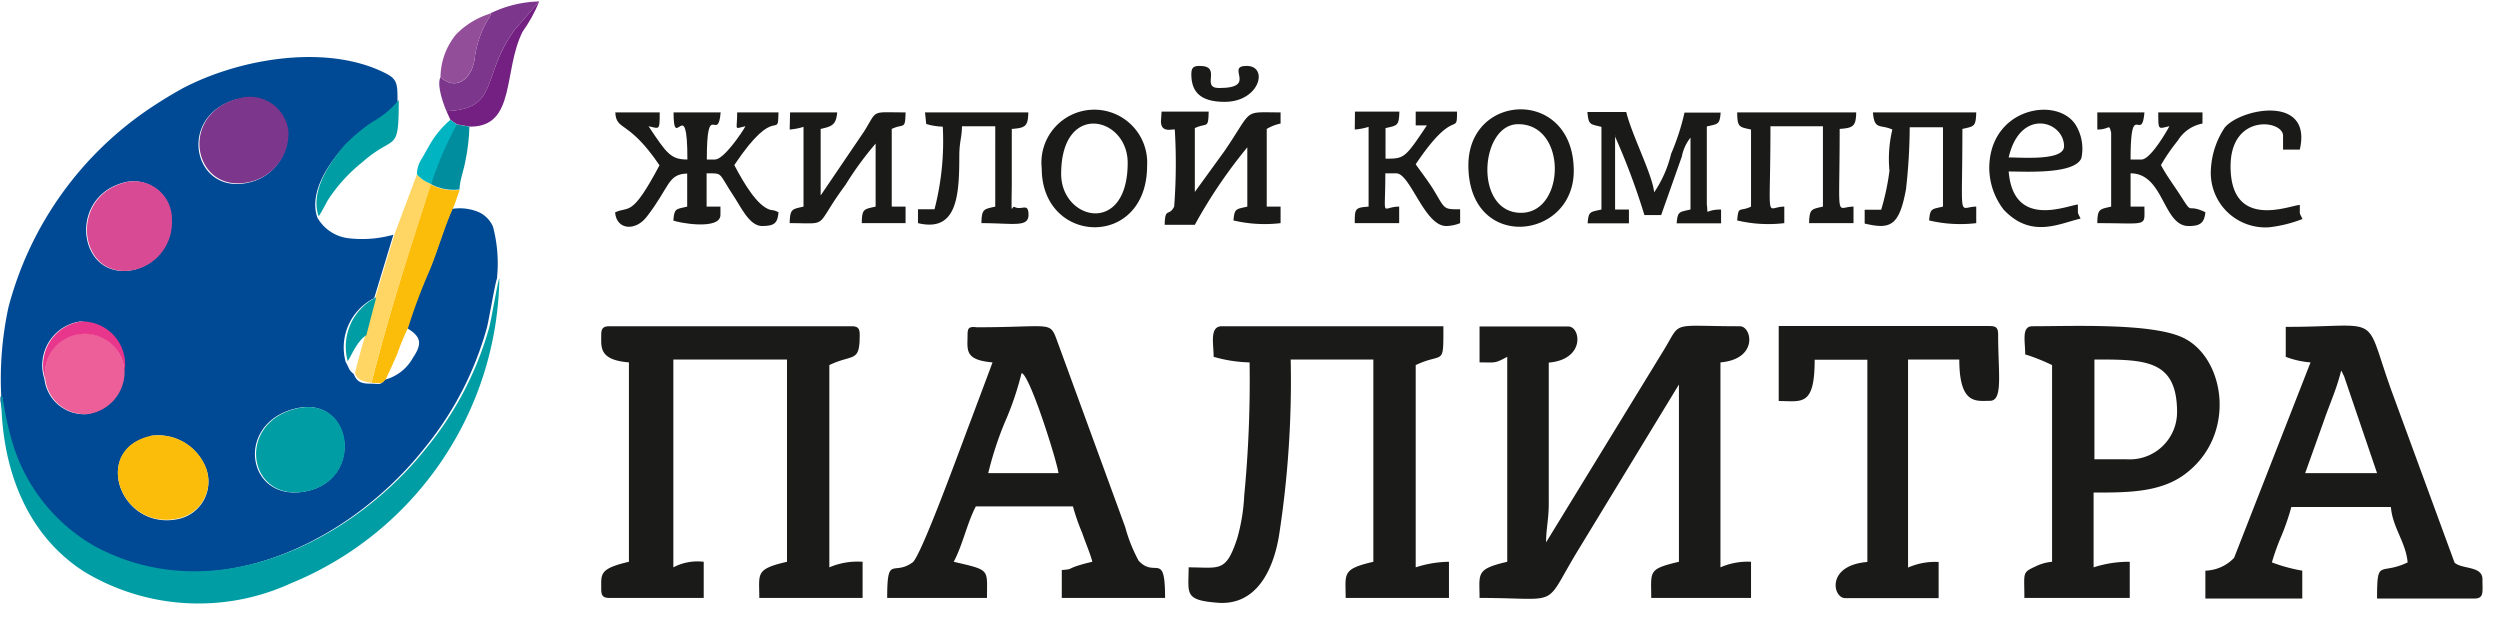 <svg width="121" height="30" fill="none" xmlns="http://www.w3.org/2000/svg"><path fill-rule="evenodd" clip-rule="evenodd" d="M7.27 21.1a2.48 2.48 0 012.64 1.43 1.84 1.84 0 01-1.32 2.6c-2.78.54-4.16-3.36-1.32-4v-.03zm7-1.32c2.78-.7 3.39 3.43.53 4-2.86.57-3.47-3.27-.53-4zM2.15 18.34a2.14 2.14 0 011.73-2.78 2.27 2.27 0 01.35 4.48 1.93 1.93 0 01-2.08-1.7zM6.1 8.81a1.82 1.82 0 012.18 1.84 2.35 2.35 0 01-1.82 2.41c-2.69.57-3.26-3.6-.36-4.25zm5.39-4a1.88 1.88 0 012.43 1.58 2.4 2.4 0 01-1.74 2.41c-2.82.81-3.71-3.21-.69-4v.01zM.02 19.21a.13.13 0 010 .08v.08c.116.772.29 1.534.52 2.28a8.6 8.6 0 003.93 4.83c5.75 3.09 12.44-.18 16.09-4.81a15.92 15.92 0 003-5.79c.09-.32.42-2.27.49-2.38a6.938 6.938 0 00-.19-2.53 1.38 1.38 0 00-.66-.69 2.35 2.35 0 00-1.31-.17c-.39.85-.71 2-1.09 2.91a28.124 28.124 0 00-1.1 2.86c.68.41.75.75.29 1.43a2.19 2.19 0 01-1.37 1.07c-.22.28-.22.19-.7.19s-.66-.12-.8-.47c-.26-.2-.21-.28-.39-.58a2.67 2.67 0 011.38-3.09l.93-3.07c-.709.2-1.45.257-2.18.17a2 2 0 01-1.5-1c-.45-1.3.7-2.78 1.26-3.39a8.95 8.95 0 011.31-1.1 4.5 4.5 0 001.31-1.08c0-1 0-1.16-.8-1.52-2.78-1.28-6.84-.61-9.59.83-.51.28-1 .58-1.5.91a16.71 16.71 0 00-6.94 9.69 16.44 16.44 0 00-.35 4.3l-.04.04z" fill="#004994"/><path fill-rule="evenodd" clip-rule="evenodd" d="M71.61 17.54c.81 0 .72.06 1.34-.27v9.92c-1.54.36-1.34.56-1.34 1.75 4.09 0 3 .57 4.83-2.41l4.82-7.92v8.58c-1.52.36-1.34.45-1.34 1.75h4.83v-1.75a3.242 3.242 0 00-1.48.27v-9.92c1.85-.16 1.52-1.75.94-1.75-3.42 0-2.8-.29-3.68 1.15l-5.7 9.31c0-.68.14-1.13.13-2v-6.7c1.78-.15 1.55-1.75.94-1.75h-4.29v1.74zM29.1 16.2c0 .62-.11 1.22 1.34 1.34v9.65c-1.45.34-1.34.58-1.34 1.34 0 .31.1.41.4.41h4.56v-1.75a2.51 2.51 0 00-1.47.27V17.4h5.5v9.79c-1.55.36-1.34.56-1.34 1.75h5v-1.75a3.46 3.46 0 00-1.61.27v-9.79c1.17-.56 1.47-.09 1.47-1.47 0-.31-.09-.41-.4-.41H29.5c-.3 0-.4.1-.4.41z" fill="#1A1A18"/><path fill-rule="evenodd" clip-rule="evenodd" d="M.06 19.17c0 3.45 1.18 6.67 4 8.49a10.71 10.71 0 0010 .58 16.24 16.24 0 0010.11-14.78c-.07.11-.4 2.06-.49 2.38a15.921 15.921 0 01-3 5.79c-3.65 4.63-10.34 7.9-16.09 4.81a8.6 8.6 0 01-3.93-4.83 15.762 15.762 0 01-.52-2.28v-.08a.13.13 0 00-.08-.08z" fill="#009EA4"/><path fill-rule="evenodd" clip-rule="evenodd" d="M58.74 17.27a6.795 6.795 0 001.74.27 57.996 57.996 0 01-.26 6.45 8.998 8.998 0 01-.34 2.07c-.55 1.67-.85 1.4-2.35 1.4 0 1.26-.24 1.58 1.37 1.71 1.9.17 2.72-1.57 3-3.22.44-2.828.63-5.689.57-8.55h4v9.79c-1.54.36-1.34.56-1.34 1.75h5v-1.75a5.41 5.41 0 00-1.61.27v-9.79c1.37-.65 1.34.12 1.34-1.88H59.14c-.61 0-.4.84-.4 1.48zm54.57.67c.1.14 0 0 .14.26l1.6 4.7h-3.48l.88-2.46c.3-.88.65-1.62.86-2.5zm-2.68-.67a4.23 4.23 0 001.2.27l-3.7 9.46a1.999 1.999 0 01-1.39.62v1.35h4.69v-1.35a8.012 8.012 0 01-1.47-.4c.126-.436.28-.864.46-1.28.19-.456.35-.924.48-1.4h4.82c.08 1 .72 1.69.81 2.68-1.35.65-1.48-.24-1.48 1.75h4.69c.5 0 .41-.29.41-.94 0-.65-1-.47-1.35-.8l-3.06-8.34c-1.37-3.82-.36-3.07-5.11-3.07v1.45zm-61.15.8c.46.34 1.71 4.38 1.75 4.83h-3.4c.201-.83.465-1.642.79-2.43a14.49 14.49 0 00.82-2.4h.04zm-2.65-1.87c0 .74-.17 1.22 1.21 1.34l-1.06 2.83c-.34.87-2.39 6.55-2.81 6.85-.94.68-1.23-.4-1.23 1.72h4.83c0-1.42.18-1.33-1.61-1.75.43-.8.65-1.88 1.07-2.68h4.7c.122.44.272.87.45 1.29.16.47.39 1 .49 1.39-.26.06-.46.11-.74.2-.45.15-.22.16-.74.2v1.35h5c0-2.3-.47-.93-1.28-1.8a7.483 7.483 0 01-.65-1.63l-3.29-9c-.37-1-.22-.67-3.9-.67-.38-.05-.44.05-.44.36zm56.15 6.03h-1.61V17.4c2.46 0 4 0 4 2.55a2.288 2.288 0 01-2.42 2.28h.03zm-5-5.09c.46.143.907.32 1.34.53v9.52a2.26 2.26 0 00-.83.24c-.63.29-.51.29-.51 1.51h5.1v-1.75a5.502 5.502 0 00-1.75.27v-3.62c1.63 0 3.19 0 4.38-.86 2.57-1.87 2-5.61 0-6.61-1.47-.75-5.39-.58-7.34-.58-.54 0-.35.72-.35 1.35h-.04zm-11.89 2.27c1.11 0 1.74.29 1.74-2h2.55v9.79c-2 .16-1.68 1.75-1.07 1.75h4.52V27.2a3.239 3.239 0 00-1.48.27V17.4h2.48c0 2.21.83 2 1.48 2s.4-1.32.4-3.21c0-.31-.09-.41-.4-.41H86.09v3.63z" fill="#1A1A18"/><path fill-rule="evenodd" clip-rule="evenodd" d="M14.31 19.78c-2.94.74-2.29 4.57.53 4 2.82-.57 2.25-4.7-.53-4z" fill="#009EA4"/><path fill-rule="evenodd" clip-rule="evenodd" d="M7.27 21.1c-2.84.67-1.46 4.57 1.32 4a1.84 1.84 0 001.32-2.6 2.48 2.48 0 00-2.64-1.4z" fill="#FCBC0A"/><path fill-rule="evenodd" clip-rule="evenodd" d="M11.53 4.77c-3 .78-2.13 4.8.69 4a2.4 2.4 0 001.74-2.41 1.88 1.88 0 00-2.43-1.59z" fill="#7C368C"/><path fill-rule="evenodd" clip-rule="evenodd" d="M6.14 8.81c-2.9.65-2.33 4.82.36 4.25a2.35 2.35 0 001.82-2.41 1.82 1.82 0 00-2.18-1.84z" fill="#D94A95"/><path fill-rule="evenodd" clip-rule="evenodd" d="M2.19 18.34a1.93 1.93 0 002.08 1.7A2.06 2.06 0 006.03 18a1.93 1.93 0 10-3.84.34z" fill="#EC5F98"/><path fill-rule="evenodd" clip-rule="evenodd" d="M17.98 18.53c.48 0 .48.09.7-.19.2-.44.36-.77.55-1.22.154-.436.33-.863.53-1.28A28.47 28.47 0 0120.83 13c.38-.94.7-2.06 1.09-2.91.15-.34.21-.58.33-.9a2.32 2.32 0 01-1.41-.27c-1.01 3.17-2.01 6.23-2.86 9.61z" fill="#FCBC0A"/><path fill-rule="evenodd" clip-rule="evenodd" d="M31.92 8c-1.37 2.58-1.47 1.95-2.15 2.28.07.86 1 .92 1.54.2 1.11-1.43 1-2.06 1.95-2.08V10c-.56.13-.62.08-.67.67.17.1 2.28.5 2.28-.27V10h-.67V8.39c.83 0 .53-.07 1.36 1.18.3.45.72 1.37 1.32 1.37.6 0 .76-.14.8-.67-.29-.14-.26-.07-.42-.12-.61-.2-1.23-1.23-1.72-2.16 2.05-3.07 2.11-1.14 2.14-2.55h-2c0 .92-.18.79.4.67-.16.3-1.05 1.61-1.47 1.61h-.4c0-3 .54-.74.67-2.28H32.6c0 2 .67-1 .67 2.28-.81 0-1-.29-1.88-1.61.53.11.54.24.54-.67h-2.15c.05.92.63.33 2.14 2.56z" fill="#1A1A18"/><path fill-rule="evenodd" clip-rule="evenodd" d="M19.1 11.32l-.93 3.07-.48 1.84c-.19.56-.37 1.26-.51 1.83.14.35.36.39.8.47.85-3.38 1.86-6.44 2.89-9.63a1.64 1.64 0 01-.69-.46l-1.08 2.88z" fill="#FFD563"/><path fill-rule="evenodd" clip-rule="evenodd" d="M77.51 6.14v4c-.56.13-.62.08-.67.67h2v-.67h-.67V6.52a.19.19 0 010 .09 33.269 33.269 0 011.42 3.8h.81l1-2.83a2.12 2.12 0 01.42-.92v3.48c-.55.13-.62.08-.67.67h2.15v-.67c-.84 0-.61.36-.69-.25V6.12c.55-.13.62-.08.67-.67h-1.75a11.422 11.422 0 01-.65 2 5.63 5.63 0 01-.82 1.86c-.07-.83-1.09-2.8-1.35-3.89h-1.88c.06.64.12.58.68.72zm-21.32-.27c0 .59.57.36.67.4a27.588 27.588 0 01-.03 3.73c-.26.51-.44 0-.46.88h1.46a24.164 24.164 0 012.54-3.75V10c-.55.13-.62.08-.67.67a6.58 6.58 0 002.28.13V10h-.67V6.24a2.13 2.13 0 01.67-.26v-.54c-1.86 0-1.3-.21-2.7 1.85l-1.45 2V6.2c.59-.28.65.07.67-.8h-2.28l-.03.47z" fill="#1A1A18"/><path fill-rule="evenodd" clip-rule="evenodd" d="M23.72.66c.08.15.06-.08 0 .12a4.86 4.86 0 00-.75 2.08c-.14 1-.94 1.55-1.65.87-.19.38.13 1.28.29 1.65 2.59-.12 1.65-1.68 3.3-3.94L26.1.07a5.64 5.64 0 00-2.31.55l-.07.04z" fill="#7C368C"/><path fill-rule="evenodd" clip-rule="evenodd" d="M38.22 6.27a3.18 3.18 0 00.67-.13V10c-.57.13-.65.11-.67.8 2 0 1.13.27 2.7-1.85.434-.703.922-1.372 1.46-2V10c-.58.13-.66.11-.67.8h2.12V10h-.67V6.24c.59-.28.65.07.67-.8-1.71 0-1.34-.15-2 .91l-2.11 3.11V6.24c.54-.12.75-.19.8-.8h-2.28l-.02.83zm46.53 0V10c-.56.27-.61-.07-.67.67a6.57 6.57 0 002.28.13V10c-.94 0-.67 1-.67-3.89h2.54V10c-.57.13-.65.11-.67.8h2.15V10c-.89 0-.67.86-.67-3.76.64-.05.79-.11.8-.8h-5.76c.01.73.09.7.67.83zm16.76 0c.62 0 .55-.32.67.15V10c-.57.13-.66.11-.67.8 2.48 0 2.28.2 2.28-.8h-.67V8.39c1.62 0 1.56 2.55 2.81 2.55.55 0 .76-.14.81-.67-1-.47-.53.25-1.26-.89-.34-.52-.61-.87-.89-1.39.241-.418.515-.816.82-1.19a1.78 1.78 0 011.19-.82v-.54h-2.14c0 .91 0 .78.54.67-.18.33-.93 1.61-1.35 1.61h-.53c0-3 .54-.74.67-2.28h-2.28v.83zm-9.92 0a6.092 6.092 0 00-.14 2 11.92 11.92 0 01-.4 1.88h-.8v.67c1.23.29 1.67.14 2-1.66.114-.996.174-1.998.18-3h1.61V10c-.56.13-.62.08-.67.67a6.57 6.57 0 002.28.13V10c-.89 0-.67.86-.67-3.76.57-.13.65-.1.67-.8h-5c.07.88.35.56.94.83zm-26.02 0a3 3 0 00.67-.13V10c-.66.05-.67.09-.67.8h2.15V10c-.89 0-.67.69-.67-1.61h.53c.68 0 1.36 2.55 2.42 2.55a1.94 1.94 0 00.67-.14v-.67c-.85 0-.71 0-1.32-1-.28-.44-.56-.79-.83-1.18 1.91-2.85 2-1.31 2-2.55h-2v.67h.54c-1.06 1.59-1.09 1.61-2 1.61V6.2c.57-.13.65-.1.67-.8h-2.15l-.01.87zM44.83 6c.26.08.528.123.8.13a13.16 13.16 0 01-.4 4h-.8v.67c1.87.45 2-1.28 2-3.22 0-.74.12-.88.13-1.47h1.61V10c-.57.13-.65.11-.67.8 1.53 0 2.28.22 2.28-.4s-.33-.2-.67-.38c-.17-.09-.16.67-.14-1.09V6.24c.64-.05.79-.11.8-.8h-5l.06.56zm6.53 2.42c0-3.54 3.22-2.78 3.22-.54 0 3.56-3.22 2.78-3.22.54zm-.94-.27c0 3.72 5.1 3.92 5.1-.13a2.56 2.56 0 10-5.1.13zm23.2 2.15c-2.3 0-2-4.29-.14-4.29 2.39 0 2.29 4.29.14 4.29zM71.07 8c0 4.2 5.1 3.64 5.1.27 0-4.03-5.1-3.82-5.1-.27zm26.15-.38c.56-2.43 2.68-1.77 2.68-.54 0 .71-2 .54-2.68.54zm-.94.53a3.34 3.34 0 00.7 2c1.33 1.41 2.68.67 3.72.43-.17-.36-.12-.15-.13-.68-.55.05-3.12 1.19-3.35-1.6.81 0 3.2.15 3.52-.65a2.197 2.197 0 00-.3-1.64c-.94-1.37-4.16-.76-4.16 2.14z" fill="#1A1A18"/><path fill-rule="evenodd" clip-rule="evenodd" d="M15.42 10.46c.12-.13 0 0 .13-.19l.31-.57a7.699 7.699 0 011.69-1.86c1.57-1.39 1.75-.35 1.75-3a4.5 4.5 0 01-1.31 1.08c-.47.324-.909.692-1.31 1.1-.56.66-1.71 2.14-1.26 3.44z" fill="#009EA4"/><path fill-rule="evenodd" clip-rule="evenodd" d="M21.61 5.38l.19.42.31.22.65.11c2.22 0 1.58-2.68 2.53-4.59.326-.457.598-.95.81-1.47l-1.19 1.37c-1.65 2.26-.71 3.82-3.3 3.94z" fill="#732082"/><path fill-rule="evenodd" clip-rule="evenodd" d="M107.01 8.15a2.648 2.648 0 00.754 2.073 2.647 2.647 0 002.066.777 6.431 6.431 0 001.61-.4c-.17-.36-.12-.15-.13-.68-.43 0-3.35 1.27-3.35-1.87 0-2.57 2.54-2.25 2.54-1.48v.67h.81c.62-2.67-2.85-2-3.63-1.07a4 4 0 00-.67 1.98z" fill="#1A1A18"/><path fill-rule="evenodd" clip-rule="evenodd" d="M21.32 3.73c.71.68 1.51.11 1.65-.87a4.86 4.86 0 01.75-2.08c.06-.2.08 0 0-.12a3.94 3.94 0 00-1.64 1 3.31 3.31 0 00-.76 2.07z" fill="#934E99"/><path fill-rule="evenodd" clip-rule="evenodd" d="M20.83 8.9c.43.237.923.331 1.41.27 0-.4.21-.94.29-1.4.112-.54.175-1.089.19-1.64l-.65-.11c-.5.92-.915 1.884-1.24 2.88z" fill="#008E9E"/><path fill-rule="evenodd" clip-rule="evenodd" d="M2.19 18.34a1.93 1.93 0 113.84-.37 2.08 2.08 0 00-2.11-2.41 2.14 2.14 0 00-1.73 2.78z" fill="#E8368C"/><path fill-rule="evenodd" clip-rule="evenodd" d="M20.18 8.44c.186.21.424.368.69.46.324-.996.74-1.96 1.24-2.88l-.31-.22c-.4.34-.738.746-1 1.2l-.38.67a1.38 1.38 0 00-.24.77z" fill="#00B4C2"/><path fill-rule="evenodd" clip-rule="evenodd" d="M16.83 17.48c.14-.19.46-1 .9-1.25l.48-1.84a2.67 2.67 0 00-1.38 3.09z" fill="#009EA4"/><path fill-rule="evenodd" clip-rule="evenodd" d="M57.66 3.59c0 .85.43 1.34 1.61 1.34 1.71 0 2.14-1.74 1.07-1.74s.58 1.07-1.34 1.07c-.91 0 .18-1.07-.94-1.07-.3 0-.4.09-.4.4z" fill="#1A1A18"/></svg>